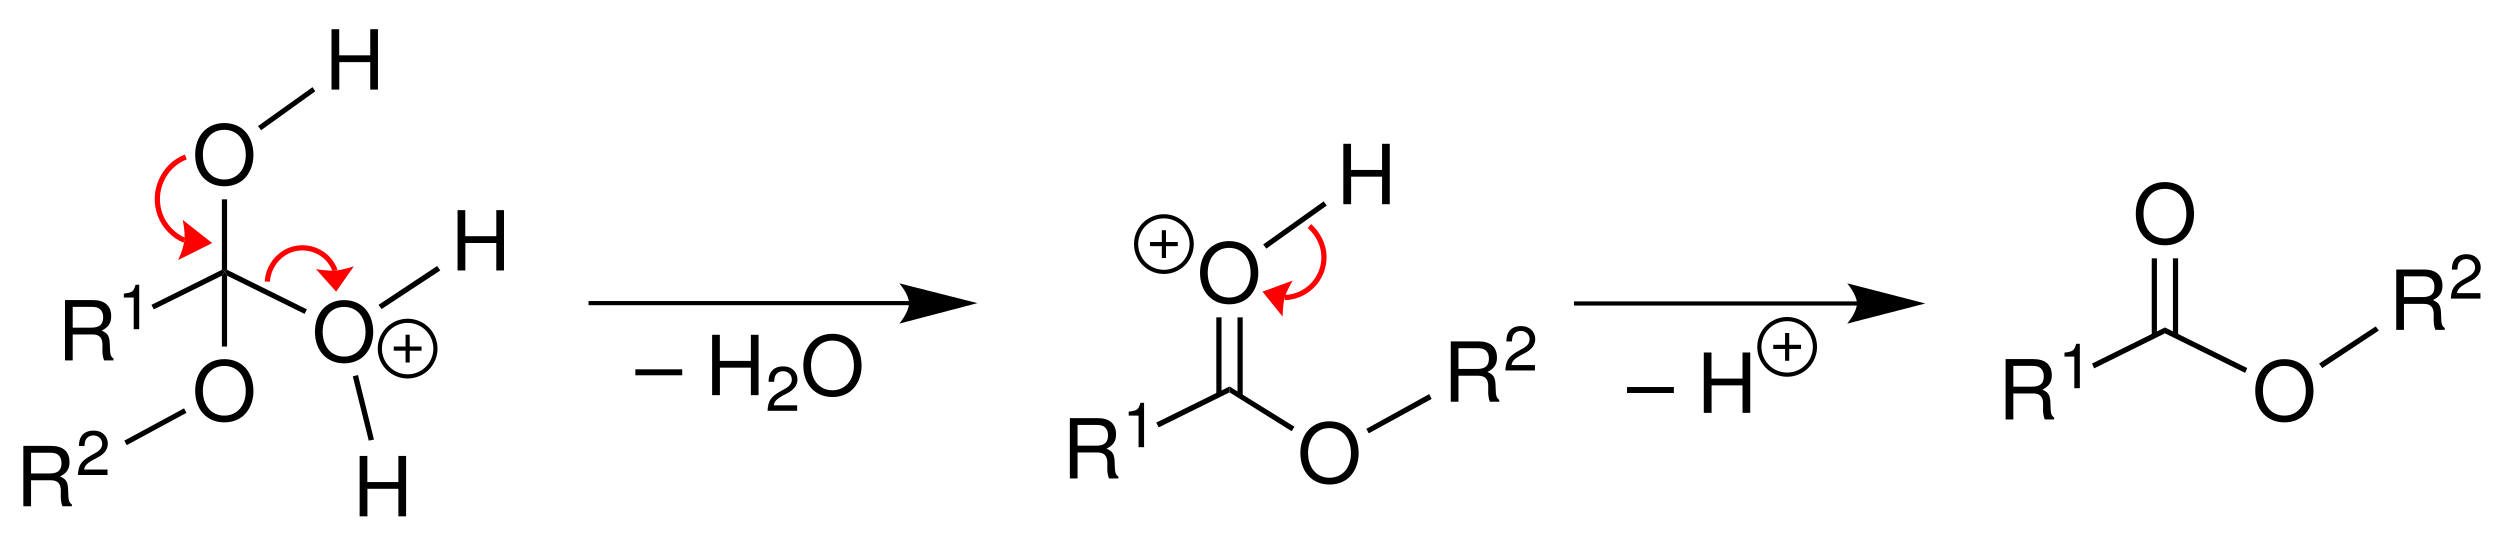 <svg width="480" xmlns="http://www.w3.org/2000/svg" height="77pt" viewBox="0 0 360 77"><defs><clipPath id="a"><path d="M0 0h360v77H0V0Z"/></clipPath></defs><g clip-path="url(#a)"><path style="fill:#000;fill-rule:evenodd;stroke:none" d="M1.11 4.95h2.859c.988 0 1.43.476 1.43 1.546l-.012.777c0 .536.097 1.059.25 1.418h1.347v-.273c-.418-.285-.5-.598-.523-1.754-.012-1.43-.238-1.86-1.18-2.266.977-.476 1.371-1.082 1.371-2.074C6.652.824 5.711 0 4.004 0H0v8.691h1.11V4.95Zm0-.977V.98h2.679c.621 0 .977.093 1.254.332.297.25.453.644.453 1.168 0 1.027-.527 1.492-1.707 1.492h-2.68Z" transform="translate(9.36 43.209)"/><path style="fill:#000;fill-rule:evenodd;stroke:none" d="M1.418 1.84v4.554h.793V0h-.523C1.405.984 1.226 1.121 0 1.273v.567h1.418Z" transform="translate(17.835 41.006)"/><path style="fill:#000;fill-rule:nonzero;stroke:none" d="m10.15 0 .4.25-.4.6L.35 5.7 0 5.05 10.15 0Z" transform="translate(21.8 38.85)"/><path style="fill:#000;fill-rule:evenodd;stroke:none" d="M4.184 0C1.69 0 0 1.836 0 4.55c0 2.72 1.691 4.555 4.195 4.555 1.051 0 1.992-.32 2.696-.918.941-.796 1.5-2.144 1.5-3.562C8.39 1.825 6.734 0 4.184 0Zm0 .977c1.882 0 3.101 1.43 3.101 3.624 0 2.098-1.254 3.528-3.09 3.528-1.847 0-3.086-1.43-3.086-3.578C1.11 2.406 2.348.976 4.184.976Z" transform="translate(45.353 43.218)"/><path style="fill:#000;fill-rule:nonzero;stroke:none" d="m11.85 5.7-.35.65L.35.85 0 .25.35 0l11.5 5.7Z" transform="translate(32.35 38.85)"/><path style="fill:#000;fill-rule:evenodd;stroke:none" d="M4.184 0C1.69 0 0 1.836 0 4.55c0 2.72 1.691 4.555 4.195 4.555 1.051 0 1.992-.32 2.696-.918.941-.796 1.5-2.144 1.5-3.562C8.39 1.825 6.734 0 4.184 0Zm0 .977c1.882 0 3.101 1.43 3.101 3.624 0 2.098-1.254 3.528-3.09 3.528-1.847 0-3.086-1.43-3.086-3.578C1.11 2.406 2.348.976 4.184.976Z" transform="translate(28.104 17.718)"/><path style="fill:#000;fill-rule:nonzero;stroke:none" d="M0 0h.75v10.15l-.35.25-.4-.25V0Z" transform="translate(31.95 28.7)"/><path style="fill:#000;fill-rule:evenodd;stroke:none" d="M5.578 4.734v3.957h1.11V0h-1.11v3.758H1.11V0H0v8.691h1.121V4.734h4.457Z" transform="translate(47.738 4.209)"/><path style="fill:#000;fill-rule:nonzero;stroke:none" d="m7.85 0 .4.6-7.8 5.6L0 5.6 7.85 0Z" transform="translate(37.15 12.55)"/><path style="fill:#000;fill-rule:evenodd;stroke:none" d="M4.184 0C1.69 0 0 1.836 0 4.55c0 2.72 1.691 4.555 4.195 4.555 1.051 0 1.992-.32 2.696-.918.941-.796 1.5-2.144 1.5-3.562C8.39 1.825 6.734 0 4.184 0Zm0 .977c1.882 0 3.101 1.43 3.101 3.624 0 2.098-1.254 3.528-3.09 3.528-1.847 0-3.086-1.43-3.086-3.578C1.11 2.406 2.348.976 4.184.976Z" transform="translate(28.104 51.718)"/><path style="fill:#000;fill-rule:nonzero;stroke:none" d="M.75 10.8H0V.6L.4 0l.35.6v10.2Z" transform="translate(31.95 39.1)"/><path style="fill:#000;fill-rule:evenodd;stroke:none" d="M1.11 4.95h2.859c.988 0 1.43.476 1.43 1.546l-.012.777c0 .536.097 1.059.25 1.418h1.347v-.273c-.418-.285-.5-.598-.523-1.754-.012-1.43-.238-1.86-1.18-2.266.977-.476 1.371-1.082 1.371-2.074C6.652.824 5.711 0 4.004 0H0v8.691h1.11V4.95Zm0-.977V.98h2.68c.62 0 .976.093 1.253.332.297.25.453.644.453 1.168 0 1.027-.527 1.492-1.707 1.492H1.11Z" transform="translate(3.36 64.209)"/><path style="fill:#000;fill-rule:evenodd;stroke:none" d="M4.262 5.61H.89c.082-.524.37-.856 1.156-1.317l.906-.484c.89-.489 1.352-1.149 1.352-1.93 0-.535-.215-1.031-.594-1.371C3.332.164 2.859 0 2.258 0 1.445 0 .84.289.484.832c-.222.344-.324.738-.34 1.387h.793c.028-.434.083-.692.192-.903.207-.386.621-.62 1.101-.62.723 0 1.262.515 1.262 1.199 0 .503-.297.937-.867 1.261l-.828.469C.46 4.383.07 4.988 0 6.395h4.262v-.786Z" transform="translate(11.222 62.006)"/><path style="fill:#000;fill-rule:nonzero;stroke:none" d="M.35 5.3 0 4.65 8.6 0l.35.65L.35 5.3Z" transform="translate(17.9 58.8)"/><path style="fill:#000;fill-rule:evenodd;stroke:none" d="M5.578 4.734v3.957h1.11V0h-1.11v3.758H1.11V0H0v8.691h1.121V4.734h4.457Z" transform="translate(65.889 30.259)"/><path style="fill:#000;fill-rule:nonzero;stroke:none" d="m8.45 0 .45.65L.45 6.2 0 5.6 8.45 0Z" transform="translate(54.5 38.3)"/><path style="fill:#000;fill-rule:evenodd;stroke:none" d="M5.578 4.734v3.957h1.11V0h-1.11v3.758H1.11V0H0v8.691h1.121V4.734h4.457Z" transform="translate(51.788 65.658)"/><path style="fill:#000;fill-rule:nonzero;stroke:none" d="m3.05 9.3-.75.15L0 .2.75 0l2.3 9.3Z" transform="translate(50.8 54)"/><path style="fill:none;stroke:#000;stroke-width:.6;stroke-linecap:butt;stroke-linejoin:miter;stroke-dasharray:none" d="M8 4a4 4 0 1 1-8 0 4 4 0 0 1 8 0Z" transform="translate(54.7 46.2)"/><path style="fill:none;stroke:#000;stroke-width:.6;stroke-linecap:butt;stroke-linejoin:miter;stroke-dasharray:none" d="M0 0h4" transform="translate(56.7 50.2)"/><path style="fill:none;stroke:#000;stroke-width:.6;stroke-linecap:butt;stroke-linejoin:miter;stroke-dasharray:none" d="M0 0v4" transform="translate(58.7 48.2)"/><path style="fill:none;stroke:#000;stroke-width:.6;stroke-linecap:butt;stroke-linejoin:miter;stroke-dasharray:none" d="M0 0h40.8" transform="translate(226.65 43.7)"/><path style="fill:#000;fill-rule:nonzero;stroke:none" d="M11.25 2.9 0 5.8s1.4-1.65 1.4-2.9S0 0 0 0l11.25 2.9" transform="translate(266 40.8)"/><path style="fill:none;stroke:red;stroke-width:.75;stroke-linecap:butt;stroke-linejoin:miter;stroke-dasharray:none" d="M0 5.5c.1-2 1.45-3.85 3.3-4.55C5.9 0 8.8 1.3 9.75 3.9" transform="translate(38.5 35.05)"/><path style="fill:red;fill-rule:nonzero;stroke:none" d="M2.9 3.65 5.45 0s-1.6.55-2.7.6C1.65.7 0 .4 0 .4l2.9 3.25" transform="translate(45.5 38.35)"/><path style="fill:#000;fill-rule:evenodd;stroke:none" d="M1.109 4.95h2.859c.989 0 1.43.476 1.43 1.546l-.012.777c0 .536.098 1.059.25 1.418h1.348v-.273c-.418-.285-.5-.598-.523-1.754-.012-1.43-.239-1.86-1.18-2.266.976-.476 1.371-1.082 1.371-2.074C6.652.824 5.711 0 4.003 0H0v8.691h1.109V4.95Zm0-.977V.98h2.68c.621 0 .976.093 1.254.332.296.25.453.644.453 1.168 0 1.027-.528 1.492-1.707 1.492h-2.68Z" transform="translate(288.81 51.709)"/><path style="fill:#000;fill-rule:evenodd;stroke:none" d="M1.418 1.84v4.554h.793V0h-.523C1.406.984 1.227 1.121 0 1.273v.567h1.418Z" transform="translate(297.285 49.506)"/><path style="fill:#000;fill-rule:nonzero;stroke:none" d="M10.5 0v.85L.3 5.9 0 5.2 10.5 0Z" transform="translate(301.25 47.15)"/><path style="fill:#000;fill-rule:evenodd;stroke:none" d="M4.184 0C1.691 0 0 1.836 0 4.55c0 2.72 1.691 4.555 4.195 4.555 1.051 0 1.992-.32 2.696-.918.941-.796 1.5-2.144 1.5-3.562C8.391 1.825 6.734 0 4.184 0Zm0 .977c1.882 0 3.101 1.43 3.101 3.624 0 2.098-1.254 3.528-3.09 3.528-1.847 0-3.086-1.43-3.086-3.578 0-2.145 1.239-3.575 3.075-3.575Z" transform="translate(324.753 51.718)"/><path style="fill:#000;fill-rule:nonzero;stroke:none" d="m11.85 5.85-.3.7L0 .85V0l11.85 5.85Z" transform="translate(311.75 47.15)"/><path style="fill:#000;fill-rule:evenodd;stroke:none" d="M4.183 0C1.691 0 0 1.836 0 4.55c0 2.72 1.691 4.555 4.195 4.555 1.051 0 1.992-.32 2.695-.918.942-.796 1.5-2.144 1.5-3.562C8.39 1.825 6.734 0 4.183 0Zm0 .977c1.883 0 3.102 1.43 3.102 3.624 0 2.098-1.254 3.528-3.09 3.528-1.848 0-3.086-1.43-3.086-3.578 0-2.145 1.238-3.575 3.074-3.575Z" transform="translate(307.553 26.218)"/><path style="fill:#000;fill-rule:nonzero;stroke:none" d="M0 0h.75v11.15H0V0Z" transform="translate(309.85 37.2)"/><path style="fill:#000;fill-rule:nonzero;stroke:none" d="M0 0h.75v11.15H0V0Z" transform="translate(312.9 37.2)"/><path style="fill:#000;fill-rule:evenodd;stroke:none" d="M1.109 4.95h2.859c.989 0 1.43.476 1.43 1.546l-.012.777c0 .536.098 1.059.25 1.418h1.348v-.273c-.418-.285-.5-.598-.523-1.754-.012-1.43-.239-1.86-1.18-2.266.976-.476 1.371-1.082 1.371-2.074C6.652.824 5.711 0 4.003 0H0v8.691h1.109V4.95Zm0-.977V.98h2.68c.621 0 .976.093 1.254.332.296.25.453.644.453 1.168 0 1.027-.528 1.492-1.707 1.492h-2.68Z" transform="translate(345.06 38.809)"/><path style="fill:#000;fill-rule:evenodd;stroke:none" d="M4.262 5.61H.891c.082-.524.371-.856 1.156-1.317l.906-.484c.891-.489 1.352-1.149 1.352-1.93 0-.535-.215-1.031-.594-1.371C3.332.164 2.859 0 2.258 0 1.445 0 .84.289.484.832c-.222.344-.324.738-.34 1.387h.793c.028-.434.082-.692.192-.903.207-.386.621-.62 1.101-.62.723 0 1.262.515 1.262 1.199 0 .503-.297.937-.867 1.261l-.828.469C.461 4.383.07 4.988 0 6.395h4.262v-.786Z" transform="translate(352.922 36.605)"/><path style="fill:#000;fill-rule:nonzero;stroke:none" d="m8.15 0 .45.6L.45 6 0 5.35 8.15 0Z" transform="translate(333.95 47)"/><path style="fill:#000;fill-rule:evenodd;stroke:none" d="M6.746 0H0v.86h6.746V0Z" transform="translate(234.291 55.731)"/><path style="fill:#000;fill-rule:evenodd;stroke:none" d="M5.578 4.734v3.957h1.109V0H5.578v3.758H1.109V0H0v8.691h1.121V4.734h4.457Z" transform="translate(245.346 50.759)"/><path style="fill:none;stroke:#000;stroke-width:.6;stroke-linecap:butt;stroke-linejoin:miter;stroke-dasharray:none" d="M8 4a4 4 0 1 1-8 0 4 4 0 0 1 8 0Z" transform="translate(253.35 45.95)"/><path style="fill:none;stroke:#000;stroke-width:.6;stroke-linecap:butt;stroke-linejoin:miter;stroke-dasharray:none" d="M0 0h4" transform="translate(255.35 49.95)"/><path style="fill:none;stroke:#000;stroke-width:.6;stroke-linecap:butt;stroke-linejoin:miter;stroke-dasharray:none" d="M0 0v4" transform="translate(257.35 47.95)"/><path style="fill:#000;fill-rule:evenodd;stroke:none" d="M6.746 0H0v.86h6.746V0Z" transform="translate(91.491 53.182)"/><path style="fill:#000;fill-rule:evenodd;stroke:none" d="M5.578 4.734v3.957h1.109V0H5.578v3.758H1.109V0H0v8.691h1.121V4.734h4.457Z" transform="translate(102.546 48.209)"/><path style="fill:#000;fill-rule:evenodd;stroke:none" d="M4.262 5.61H.891c.082-.524.371-.856 1.156-1.317l.906-.484c.891-.489 1.352-1.149 1.352-1.93 0-.535-.215-1.031-.594-1.371C3.332.164 2.86 0 2.258 0 1.446 0 .84.289.485.832c-.223.344-.325.738-.34 1.387h.793c.027-.434.082-.692.191-.903.207-.386.621-.62 1.102-.62.722 0 1.261.515 1.261 1.199 0 .503-.296.937-.867 1.261l-.828.469C.461 4.383.071 4.988 0 6.395h4.262v-.786Z" transform="translate(110.529 52.756)"/><path style="fill:#000;fill-rule:evenodd;stroke:none" d="M4.183 0C1.691 0 0 1.836 0 4.55c0 2.72 1.691 4.555 4.195 4.555 1.051 0 1.992-.32 2.695-.918.942-.796 1.5-2.144 1.5-3.562C8.39 1.825 6.734 0 4.183 0Zm0 .977c1.883 0 3.102 1.43 3.102 3.624 0 2.098-1.254 3.528-3.09 3.528-1.848 0-3.086-1.43-3.086-3.578 0-2.145 1.238-3.575 3.074-3.575Z" transform="translate(115.678 48.068)"/><path style="fill:none;stroke:red;stroke-width:.75;stroke-linecap:butt;stroke-linejoin:miter;stroke-dasharray:none" d="M4.75 12C3.2 11.35 1.9 10 1.3 8.45 0 5.1 1.65 1.3 4.95 0" transform="translate(21.8 22.6)"/><path style="fill:red;fill-rule:nonzero;stroke:none" d="M4.9 3.35.65 0s.4 1.7.25 2.95C.75 4.25 0 5.8 0 5.8l4.9-2.45" transform="translate(25.65 31.65)"/><path style="fill:none;stroke:#000;stroke-width:.6;stroke-linecap:butt;stroke-linejoin:miter;stroke-dasharray:none" d="M0 0h46.2" transform="translate(84.75 43.65)"/><path style="fill:#000;fill-rule:nonzero;stroke:none" d="M11.25 2.85 0 5.8s1.4-1.65 1.4-2.95C1.4 1.6 0 0 0 0l11.25 2.85" transform="translate(129.5 40.8)"/><path style="fill:#000;fill-rule:evenodd;stroke:none" d="M1.109 4.95h2.859c.989 0 1.43.476 1.43 1.546l-.012.777c0 .536.098 1.059.25 1.418h1.348v-.273c-.418-.285-.5-.598-.523-1.754-.012-1.43-.239-1.86-1.18-2.266.976-.476 1.371-1.082 1.371-2.074C6.652.824 5.711 0 4.003 0H0v8.691h1.109V4.95Zm0-.977V.98h2.68c.621 0 .976.093 1.254.332.296.25.453.644.453 1.168 0 1.027-.528 1.492-1.707 1.492h-2.68Z" transform="translate(154.06 60.209)"/><path style="fill:#000;fill-rule:evenodd;stroke:none" d="M1.418 1.84v4.554h.793V0h-.523C1.406.984 1.227 1.121 0 1.273v.567h1.418Z" transform="translate(162.535 58.006)"/><path style="fill:#000;fill-rule:nonzero;stroke:none" d="M10.55 0v.85L.35 5.9 0 5.2 10.55 0Z" transform="translate(166.5 55.65)"/><path style="fill:#000;fill-rule:evenodd;stroke:none" d="M4.183 0C1.691 0 0 1.836 0 4.55c0 2.72 1.691 4.555 4.195 4.555 1.051 0 1.992-.32 2.695-.918.942-.796 1.5-2.144 1.5-3.562C8.39 1.825 6.734 0 4.183 0Zm0 .977c1.883 0 3.102 1.43 3.102 3.624 0 2.098-1.254 3.528-3.09 3.528-1.848 0-3.086-1.43-3.086-3.578 0-2.145 1.238-3.575 3.074-3.575Z" transform="translate(172.803 34.718)"/><path style="fill:#000;fill-rule:nonzero;stroke:none" d="M0 0h.75v11.15H0V0Z" transform="translate(175.15 45.7)"/><path style="fill:#000;fill-rule:nonzero;stroke:none" d="M0 0h.75v11.35H0V0Z" transform="translate(178.2 45.7)"/><path style="fill:#000;fill-rule:evenodd;stroke:none" d="M5.579 4.734v3.957h1.109V0H5.579v3.758H1.11V0H0v8.691h1.122V4.734h4.457Z" transform="translate(193.438 20.709)"/><path style="fill:#000;fill-rule:nonzero;stroke:none" d="m8.7 0 .45.6-8.7 6.2L0 6.2 8.7 0Z" transform="translate(181.9 29)"/><path style="fill:#000;fill-rule:evenodd;stroke:none" d="M4.184 0C1.691 0 0 1.836 0 4.55c0 2.72 1.691 4.555 4.195 4.555 1.051 0 1.992-.32 2.696-.918.941-.796 1.5-2.144 1.5-3.562C8.391 1.825 6.734 0 4.184 0Zm0 .977c1.882 0 3.101 1.43 3.101 3.624 0 2.098-1.254 3.528-3.09 3.528-1.847 0-3.086-1.43-3.086-3.578 0-2.145 1.239-3.575 3.075-3.575Z" transform="translate(187.253 60.668)"/><path style="fill:#000;fill-rule:nonzero;stroke:none" d="m9.35 5.8-.4.65L0 .85V0l9.35 5.8Z" transform="translate(177.05 55.65)"/><path style="fill:#000;fill-rule:evenodd;stroke:none" d="M1.11 4.95h2.859c.988 0 1.43.476 1.43 1.546l-.012.777c0 .536.098 1.059.25 1.418h1.348v-.273c-.418-.285-.5-.598-.524-1.754-.012-1.43-.238-1.86-1.18-2.266.977-.476 1.372-1.082 1.372-2.074C6.653.824 5.711 0 4.004 0H0v8.691h1.11V4.95Zm0-.977V.98h2.679c.621 0 .977.093 1.254.332.297.25.453.644.453 1.168 0 1.027-.527 1.492-1.707 1.492H1.11Z" transform="translate(208.909 49.158)"/><path style="fill:#000;fill-rule:evenodd;stroke:none" d="M4.262 5.61H.891c.082-.524.371-.856 1.156-1.317l.907-.484c.89-.489 1.351-1.149 1.351-1.93 0-.535-.215-1.031-.594-1.371C3.333.164 2.86 0 2.258 0 1.446 0 .84.289.485.832c-.223.344-.324.738-.34 1.387h.793c.027-.434.082-.692.191-.903.207-.386.621-.62 1.102-.62.723 0 1.262.515 1.262 1.199 0 .503-.297.937-.868 1.261l-.828.469C.461 4.383.071 4.988 0 6.395h4.262v-.786Z" transform="translate(216.771 46.955)"/><path style="fill:#000;fill-rule:nonzero;stroke:none" d="m9.05 0 .35.7L.35 5.65 0 5l9.05-5Z" transform="translate(196.75 56.75)"/><path style="fill:none;stroke:#000;stroke-width:.6;stroke-linecap:butt;stroke-linejoin:miter;stroke-dasharray:none" d="M8 4a4 4 0 1 1-8 0 4 4 0 0 1 8 0Z" transform="translate(163.6 31.15)"/><path style="fill:none;stroke:#000;stroke-width:.6;stroke-linecap:butt;stroke-linejoin:miter;stroke-dasharray:none" d="M0 0h4" transform="translate(165.6 35.15)"/><path style="fill:none;stroke:#000;stroke-width:.6;stroke-linecap:butt;stroke-linejoin:miter;stroke-dasharray:none" d="M0 0v4" transform="translate(167.6 33.15)"/><path style="fill:none;stroke:red;stroke-width:.75;stroke-linecap:butt;stroke-linejoin:miter;stroke-dasharray:none" d="M3.55 0C4.8 1.1 5.6 2.7 5.65 4.3c.1 3.25-2.45 5.9-5.65 6" transform="translate(185 32.55)"/><path style="fill:red;fill-rule:nonzero;stroke:none" d="m0 1.6 2.9 3.6s0-1.65.3-2.75C3.5 1.4 4.35 0 4.35 0L0 1.6" transform="translate(181.8 40.4)"/></g></svg>